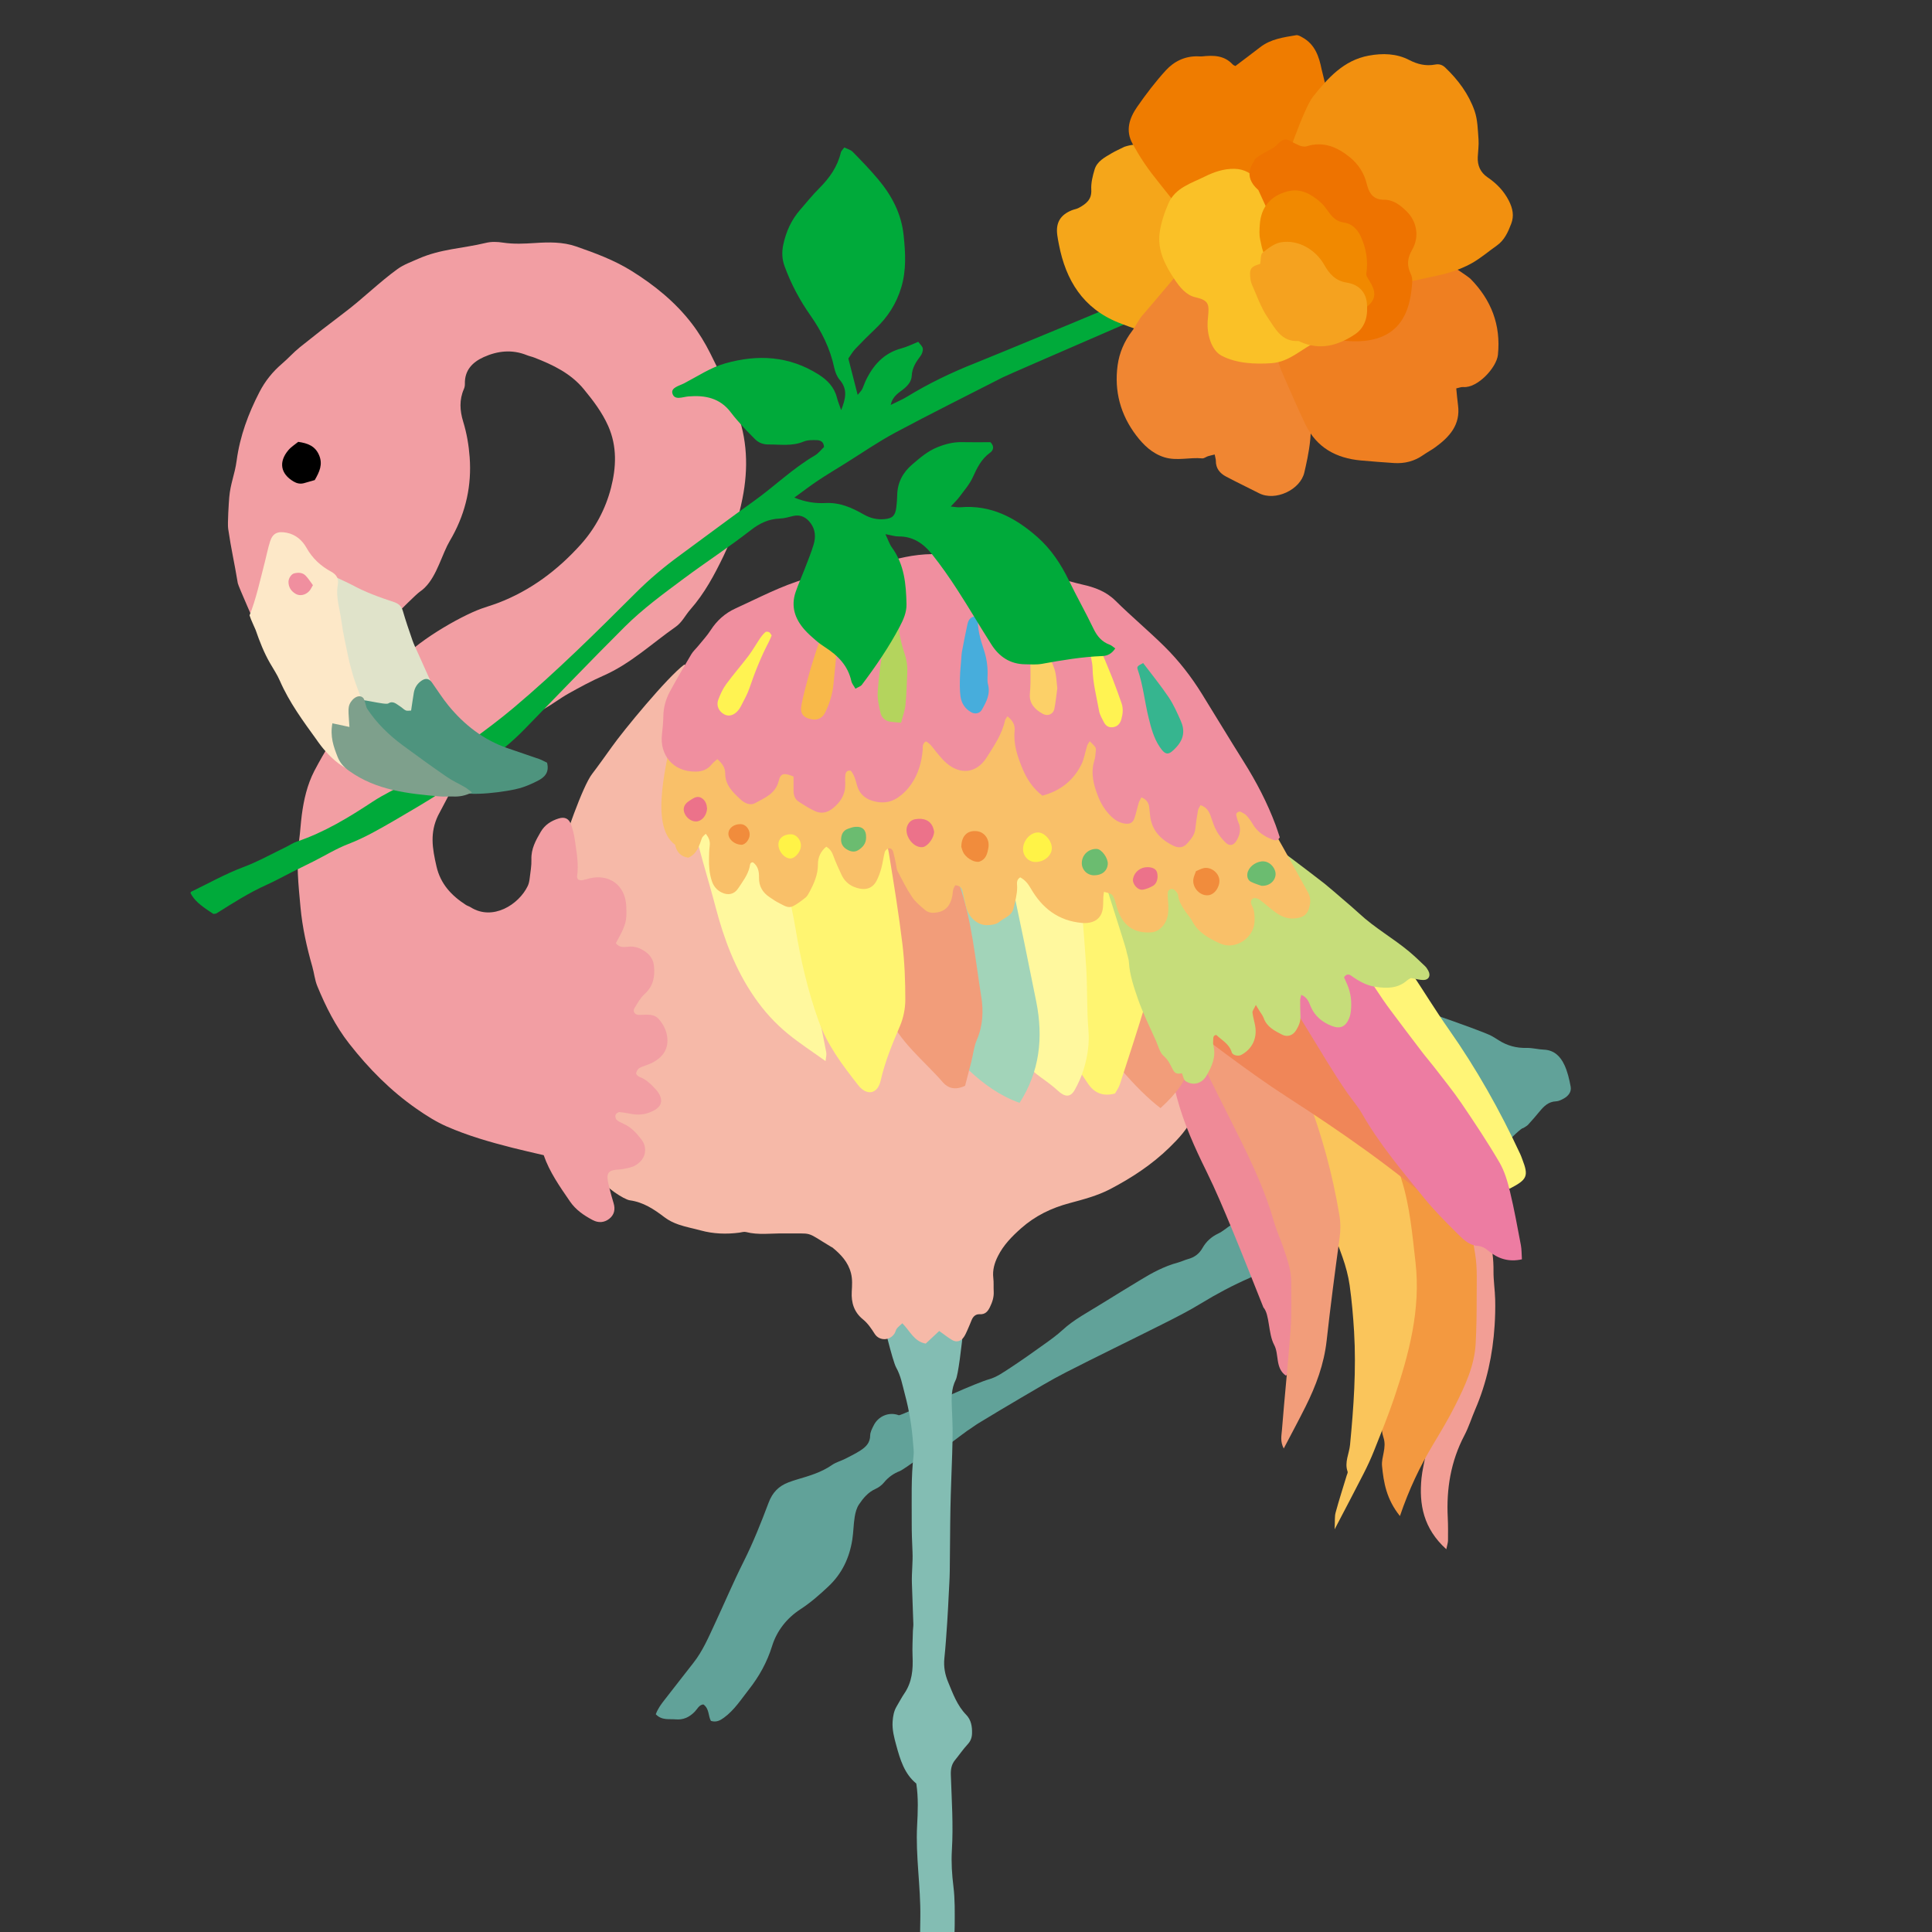 <?xml version="1.0" encoding="iso-8859-1"?>
<!-- Generator: Adobe Illustrator 29.1.0, SVG Export Plug-In . SVG Version: 9.03 Build 55587)  -->
<svg version="1.1" id="&#x30EC;&#x30A4;&#x30E4;&#x30FC;_1"
	 xmlns="http://www.w3.org/2000/svg" xmlns:xlink="http://www.w3.org/1999/xlink" x="0px" y="0px" viewBox="0 0 283.46 283.46"
	 style="enable-background:new 0 0 283.46 283.46;" xml:space="preserve">
<rect x="0" y="0" width="283.46" height="283.46" fill="#333333" stroke="none"/>
<rect style="fill:none;" width="283.465" height="283.465"/>
<g>
	<path style="fill-rule:evenodd;clip-rule:evenodd;fill:#61A299;" d="M96.213,251.51c0.324-0.848,0.789-1.473,1.276-2.092
		c1.422-1.809,2.817-3.637,4.243-5.443c1.359-1.723,2.207-3.725,3.123-5.686c1.418-3.035,2.719-6.121,4.223-9.119
		c1.412-2.812,2.584-5.756,3.693-8.703c0.562-1.498,1.484-2.436,2.914-2.977c0.43-0.162,0.865-0.311,1.307-0.439
		c1.762-0.52,3.52-1.027,5.062-2.102c0.58-0.404,1.309-0.592,1.949-0.916c0.76-0.383,1.527-0.764,2.242-1.225
		c0.785-0.504,1.416-1.115,1.426-2.195c0.002-0.498,0.283-1.014,0.516-1.482c0.688-1.375,2.256-2.023,3.668-1.494
		c0.258,0.096,3.709-1.674,3.736-1.414c0.213,2.154,1.727,3.48,1.572,5.658c-0.037,0.514-4.639,3.762-5.119,3.943
		c-0.932,0.355-1.717,0.91-2.361,1.701c-0.32,0.391-0.779,0.725-1.244,0.934c-1.08,0.482-1.789,1.352-2.41,2.27
		c-0.35,0.52-0.527,1.201-0.629,1.834c-0.178,1.102-0.178,2.229-0.352,3.332c-0.418,2.664-1.504,4.986-3.514,6.871
		c-1.295,1.221-2.609,2.375-4.111,3.352c-1.982,1.293-3.441,3.137-4.141,5.381c-0.738,2.379-1.902,4.471-3.418,6.395
		c-1.133,1.443-2.125,3.012-3.646,4.123c-0.557,0.404-1.102,0.715-1.912,0.471c-0.416-0.713-0.217-1.797-1.109-2.418
		c-0.637,0.057-0.883,0.68-1.266,1.07c-0.791,0.807-1.672,1.227-2.821,1.121C98.149,252.172,97.118,252.449,96.213,251.51z"/>
	<path style="fill-rule:evenodd;clip-rule:evenodd;fill:#61A299;" d="M137.479,213.137c-0.139-1.938-2.82-4.215-2.828-5.969
		c1.285-1.098,8.803-4.342,10.465-4.805c1.105-0.309,2.119-1.027,3.104-1.674c1.705-1.113,3.367-2.301,5.025-3.488
		c0.908-0.648,1.824-1.305,2.643-2.059c1.709-1.578,3.762-2.619,5.703-3.84c1.891-1.188,3.811-2.334,5.715-3.5
		c1.74-1.068,3.531-2.025,5.519-2.561c0.508-0.137,0.986-0.379,1.492-0.516c0.941-0.256,1.635-0.773,2.121-1.637
		c0.529-0.932,1.287-1.623,2.287-2.098c0.705-0.332,1.301-0.889,1.965-1.314c0.26-0.166,0.576-0.248,0.938-0.398
		c0.561,0.674,0.773,1.438,1.059,2.15c0.492,1.219,0.928,2.463,1.385,3.697c0.205,0.551,0.504,1.086,0.199,1.814
		c-0.25,0.152-0.562,0.396-0.914,0.551c-2.475,1.084-4.848,2.34-7.156,3.752c-1.846,1.129-3.791,2.109-5.728,3.082
		c-4.695,2.361-9.43,4.643-14.107,7.037c-2.223,1.135-4.363,2.439-6.52,3.697c-2.104,1.227-4.186,2.486-6.268,3.746
		c-0.559,0.338-1.076,0.748-1.631,1.092C141.689,210.057,137.912,212.957,137.479,213.137z"/>
	<path style="fill-rule:evenodd;clip-rule:evenodd;fill:#61A299;" d="M201.264,145.894c2.059,0.452,16.109,5.274,17.596,6.107
		c0.346,0.192,0.68,0.406,1.012,0.618c1.256,0.803,2.613,1.168,4.117,1.131c0.842-0.02,1.689,0.221,2.535,0.255
		c1.529,0.062,2.428,1.019,2.998,2.233c0.465,0.996,0.725,2.112,0.924,3.202c0.141,0.773-0.355,1.376-1.033,1.746
		c-0.342,0.188-0.732,0.384-1.105,0.398c-1.119,0.038-1.789,0.723-2.434,1.501c-0.543,0.659-1.104,1.308-1.682,1.938
		c-0.168,0.185-0.42,0.295-0.729,0.503c-0.299-0.262-6.238,6.093-6.488,5.819C216.803,171.156,201.754,146.773,201.264,145.894z"/>
	<path style="fill-rule:evenodd;clip-rule:evenodd;fill:#F29E95;" d="M212.201,227.301c-3.365-3.041-4.021-6.582-3.639-10.443
		c0.111-1.111,0.393-2.205,0.588-3.312c0.244-1.369,0.723-2.625,1.438-3.838c0.877-1.484,1.559-3.084,2.357-4.615
		c1.646-3.146,2.123-6.533,2.113-10.027c-0.004-1.293-0.039-2.588,0.018-3.877c0.207-4.555-0.746-8.924-1.996-13.256
		c-0.068-0.229-0.043-0.482-0.074-0.943c0.416,0.133,0.736,0.162,0.967,0.322c1.057,0.742,2.07,1.551,3.141,2.275
		c0.674,0.461,1.062,1.016,1.311,1.822c0.52,1.672,0.715,3.352,0.699,5.094c-0.012,1.377,0.211,2.754,0.246,4.133
		c0.031,1.287,0,2.58-0.084,3.863c-0.275,4.252-1.15,8.367-2.844,12.293c-0.545,1.268-0.955,2.604-1.596,3.82
		c-1.986,3.787-2.648,7.812-2.434,12.037c0.057,1.123,0.045,2.25,0.037,3.375C212.445,226.334,212.332,226.648,212.201,227.301z"/>
	<polygon style="fill-rule:evenodd;clip-rule:evenodd;fill:#FFFFFF;" points="177.93,160.289 177.959,160.423 177.863,160.404 	"/>
	<path style="fill-rule:evenodd;clip-rule:evenodd;fill:#83BDB3;" d="M143.336,327.662c0.154,0.125,0.244,0.236,0.361,0.287
		c2.129,0.912,2.715,2.93,3.412,4.838c0.385,1.055,0.152,2.07-0.52,2.988c-0.424,0.58-0.787,1.207-1.24,1.766
		c-0.178,0.225-0.514,0.33-0.793,0.459c-0.215,0.1-0.59,0.096-0.652,0.24c-0.248,0.578-0.742,0.684-1.25,0.838
		c-1.701,0.531-3.428,0.801-5.221,0.897c-2.555,0.141-5.098,0.525-7.639,0.853c-0.508,0.066-1.012,0.309-1.469,0.555
		c-1.16,0.619-2.336,1.228-3.428,1.957c-1.131,0.754-2.369,1.236-3.67,1.344c-2.873,0.242-5.732,0.822-8.639,0.506
		c-0.197-0.022-0.396-0.029-0.594-0.014c-2.816,0.217-5.633,0.428-8.449,0.662c-1.77,0.148-3.532,0.436-5.302,0.482
		c-1.938,0.049-3.78,0.441-5.596,1.053c-1.033,0.346-2.075,0.371-3.113,0.094c-0.291-0.076-0.533-0.336-0.798-0.512
		c0.099-0.705,0.187-1.344,0.288-2.078c-0.424-0.061-0.797-0.15-1.172-0.166c-1.692-0.07-3.395-0.256-5.076-0.137
		c-1.332,0.096-2.601-0.246-3.904-0.211c-0.132,0.004-0.265-0.01-0.395-0.033c-1.799-0.344-2.286-1.557-1.171-2.992
		c0.274-0.352,0.647-0.66,1.035-0.889c2.599-1.525,5.376-2.449,8.423-2.514c1.247-0.023,2.493-0.18,3.734-0.31
		c3.202-0.342,6.4-0.715,9.602-1.049c0.519-0.053,1.057-0.031,1.573,0.039c1.645,0.223,3.281,0.205,4.924,0.006
		c0.981-0.117,1.965-0.225,2.949-0.258c2.646-0.086,5.199-0.787,7.805-1.145c2.816-0.385,5.459-1.445,8.225-2.02
		c0.062-0.016,0.131-0.027,0.188-0.059c2.328-1.213,4.779-2.215,6.799-3.953c0.873-0.75,1.402-1.65,1.59-2.848
		c0.477-3.068,0.871-6.123,0.445-9.232c-0.08-0.578,0.008-1.18,0.016-1.773c0.016-0.922,0.031-1.842,0.039-2.762
		c0.004-0.328-0.043-0.656-0.029-0.982c0.08-2.102,0.172-4.207,0.26-6.309c0.07-1.645,0.154-3.287,0.209-4.932
		c0.051-1.51-0.066-3.025,0.219-4.529c0.098-0.512,0.053-1.055,0.016-1.58c-0.107-1.502-0.369-3.002,0.006-4.504
		c-0.432-2.812-0.344-5.66-0.305-8.478c0.062-4.484-0.709-8.93-0.471-13.406c0.107-2.039,0.197-4.07-0.121-6.17
		c-1.742-1.418-2.371-3.527-2.938-5.605c-0.305-1.113-0.619-2.273-0.537-3.494c0.055-0.812,0.188-1.555,0.607-2.248
		c0.377-0.621,0.703-1.27,1.111-1.865c1.141-1.668,1.299-3.525,1.209-5.469c-0.055-1.244,0.025-2.494,0.051-3.74
		c0.008-0.324,0.074-0.648,0.064-0.971c-0.064-2.029-0.154-4.057-0.215-6.084c-0.043-1.502,0.16-3,0.092-4.506
		c-0.066-1.447-0.123-2.896-0.115-4.348c0.016-3.291-0.117-6.586,0.277-9.867c0.062-0.516-0.031-1.049-0.066-1.572
		c-0.176-2.498-0.57-4.949-1.223-7.375c-0.357-1.336-0.588-2.691-1.279-3.912c-0.502-0.891-2.053-7.205-2.168-8.227
		c0.516-0.445,0.426-6.469,0.941-6.912c1.117,0.861,10.52-0.449,11.627,0c0.375,1.355-0.988,15.648-1.639,16.932
		c-0.707,1.398-0.633,2.785-0.578,4.229c0.037,0.982,0.1,1.967,0.104,2.949c0.006,1.246-0.023,2.494-0.061,3.74
		c-0.08,2.631-0.203,5.256-0.254,7.885c-0.061,3.096-0.055,6.191-0.1,9.287c-0.016,1.117-0.092,2.234-0.146,3.354
		c-0.07,1.379-0.133,2.758-0.227,4.139c-0.121,1.77-0.232,3.541-0.418,5.307c-0.127,1.221,0.086,2.363,0.547,3.473
		c0.705,1.697,1.32,3.439,2.65,4.807c0.73,0.746,0.895,1.73,0.861,2.754c-0.021,0.623-0.209,1.115-0.646,1.59
		c-0.668,0.721-1.227,1.543-1.848,2.307c-0.529,0.65-0.645,1.369-0.615,2.201c0.129,3.68,0.377,7.353,0.152,11.049
		c-0.105,1.762,0.014,3.559,0.23,5.315c0.236,1.91,0.191,3.812,0.184,5.717c-0.002,1.307-0.141,2.613-0.215,3.922
		c-0.012,0.197-0.043,0.402-0.004,0.594c0.357,1.764-0.066,3.539,0.039,5.289c0.199,3.215,0.113,6.443,0.518,9.652
		c0.238,1.883,0.109,3.816,0.094,5.727c-0.014,1.58-0.002,3.15,0.266,4.723c0.168,0.98,0.57,1.736,1.383,2.281
		c0.76,0.516,1.486,1.117,2.314,1.49c1.146,0.516,1.455,1.428,1.553,2.523c0.127,1.428-0.17,2.736-0.975,3.945
		c-0.543,0.82-0.984,1.707-1.453,2.572C143.203,325.959,143.078,326.725,143.336,327.662z"/>
	<path style="fill-rule:evenodd;clip-rule:evenodd;fill:#F6B9A8;" d="M100.4,97.503c0.114,0.375,79.356,48.085,80.754,48.077
		c0.377-0.004,1.693,4.023,2.199,4.084c-0.07,0.405-7.154,11.361-7.264,11.645c-0.328,0.861-0.68,1.713-1.055,2.555
		c-0.791,1.779-2.098,3.173-3.467,4.508c-2.568,2.502-5.557,4.461-8.703,6.102c-1.846,0.963-3.932,1.508-5.961,2.053
		c-2.66,0.715-5.021,1.852-7.102,3.697c-1.35,1.199-2.566,2.443-3.381,4.061c-0.516,1.02-0.82,2.064-0.682,3.229
		c0.078,0.652,0.02,1.316,0.057,1.975c0.045,0.82-0.199,1.559-0.549,2.277c-0.303,0.627-0.686,1.104-1.492,1.057
		c-0.594-0.035-0.977,0.318-1.197,0.855c-0.201,0.486-0.396,0.979-0.613,1.459c-0.162,0.357-0.318,0.729-0.541,1.049
		c-0.434,0.627-1.078,0.795-1.723,0.412c-0.611-0.363-1.172-0.816-1.879-1.318c-0.639,0.598-1.299,1.213-1.98,1.852
		c-1.697-0.293-2.303-1.846-3.43-2.98c-0.279,0.26-0.572,0.48-0.797,0.756c-0.158,0.199-0.201,0.486-0.334,0.711
		c-0.648,1.094-2.232,1.176-2.926,0.084c-0.502-0.783-0.998-1.539-1.73-2.133c-1.289-1.039-1.725-2.432-1.637-4.043
		c0.047-0.914,0.123-1.812-0.117-2.742c-0.424-1.633-1.484-2.742-2.719-3.752c-0.049-0.041-0.119-0.055-0.176-0.088
		c-3.996-2.398-2.406-1.912-6.996-1.977c-1.838-0.025-3.688,0.266-5.514-0.207c-0.295-0.074-0.646,0.047-0.969,0.092
		c-1.914,0.25-3.805,0.184-5.674-0.326c-1.08-0.295-2.187-0.498-3.24-0.861c-0.732-0.252-1.468-0.609-2.079-1.078
		c-1.533-1.174-3.109-2.213-5.075-2.479c-0.884-0.121-3.715-2.025-3.952-2.875c-0.123-0.441-8.345-7.054-8.483-7.541
		c0.529-0.5,1.811-38.75,2.199-40.22c0.576-2.175,3.292-10.126,4.713-11.94c0.563-0.718,2.34-3.19,2.871-3.939
		C91.397,107.266,97.914,99.33,100.4,97.503z"/>
	<path style="fill-rule:evenodd;clip-rule:evenodd;fill:#F39940;" d="M205.396,222.43c-1.988-2.473-2.391-4.936-2.625-7.334
		c-0.131-1.346,0.723-2.66,0.201-4.215c-0.418-1.252-0.233-2.754-0.108-4.129c0.18-1.996,0.057-4.01,0.274-5.982
		c0.209-1.889,0.891-3.723,1.359-5.582c1.324-5.221,1.521-10.447,0.906-15.832c-0.738-6.49-2.117-12.799-3.895-19.053
		c-0.109-0.387-0.062-0.822-0.107-1.527c1.186,0.68,2.102,1.36,3.127,1.752c1.084,0.412,2.27,0.551,3.576,0.844
		c0.99,1.204,2.074,2.506,3.141,3.825c0.535,0.659,1.051,1.283,0.732,2.294c-0.131,0.408,0.197,1.01,0.414,1.475
		c2.248,4.777,3.209,9.91,4.047,15.051c0.338,2.088,0.209,4.256,0.217,6.389c0.002,2.236-0.027,4.479-0.146,6.715
		c-0.176,3.264-1.547,6.172-2.975,9.029c-0.998,1.998-2.154,3.92-3.305,5.838C208.322,215.174,206.73,218.508,205.396,222.43z"/>
	<path style="fill-rule:evenodd;clip-rule:evenodd;fill:#EF8A97;" d="M172.551,139.045c0.377,0.56,0.828,1.081,1.117,1.681
		c1.658,3.448,3.33,6.895,4.896,10.386c1.275,2.845,2.494,5.721,3.596,8.634c2.713,7.163,5.338,14.356,6.635,21.948
		c0.52,3.061,1.867,5.965,1.498,9.191c-0.385,3.379-0.617,6.773-0.949,10.158c-0.02,0.211-0.324,0.395-0.678,0.791
		c-1.598-1.121-0.975-3.107-1.717-4.504c-0.908-1.691-0.637-4.447-1.586-5.514c-1.428-3.562-2.973-7.521-4.596-11.441
		c-1.193-2.879-2.4-5.762-3.777-8.555c-1.705-3.449-3.277-6.943-4.279-10.656c-0.477-1.77-0.936-3.593-1.008-5.405
		c-0.189-4.822-0.178-9.654-0.219-14.482c-0.006-0.669,0.143-1.334,0.219-2.002C171.986,139.199,172.271,139.125,172.551,139.045z"
		/>
	<path style="fill-rule:evenodd;clip-rule:evenodd;fill:#F29D7A;" d="M159.086,149.377c2.377-5.875,2.473-12.166,5.424-18.295
		c0.797,1.302,1.379,2.104,1.805,2.98c2.387,4.92,4.732,9.861,7.094,14.79c2.617,5.465,1.74,9.316-3.141,13.726
		C166.74,159.913,161.934,154.301,159.086,149.377z"/>
	<path style="fill-rule:evenodd;clip-rule:evenodd;fill:#FAC55B;" d="M188.059,152.178c2.48,0.711,7.455,4.127,14.916,10.173
		c0.168,0.901,0.287,1.813,0.51,2.702c0.209,0.831,0.555,1.629,0.789,2.455c0.289,1.004,0.537,2.018,0.781,3.031
		c0.203,0.834,0.314,1.697,0.568,2.512c1.242,3.949,1.586,8.039,2.055,12.121c0.799,6.938-0.947,13.465-3.123,19.918
		c-0.883,2.621-1.934,5.186-2.955,7.758c-0.455,1.15-0.98,2.279-1.545,3.381c-1.289,2.531-2.621,5.045-4.24,8.148
		c0.062-1.244-0.014-1.883,0.145-2.457c0.498-1.834,1.084-3.645,1.635-5.469c0.053-0.178,0.178-0.391,0.125-0.535
		c-0.494-1.377,0.234-2.627,0.357-3.938c0.529-5.51,0.92-11.025,0.594-16.564c-0.135-2.283-0.334-4.564-0.65-6.826
		c-0.199-1.404-0.58-2.803-1.051-4.145c-1.076-3.066-2.373-6.047-4-8.865c-0.445-0.775-0.65-1.545-0.705-2.432
		c-0.074-1.23-0.236-2.467-0.451-3.686c-0.533-3.009-1.068-6.02-1.697-9.011c-0.336-1.583-0.824-3.14-1.33-4.681
		C188.402,154.607,188.104,153.457,188.059,152.178z"/>
	<path style="fill-rule:evenodd;clip-rule:evenodd;fill:#FFF571;" d="M153.242,118.733c7.631-0.038,7.631-0.038,11.205-3.598
		c0.908,0.47,1.068,1.284,1.088,2.212c0.105,4.928,0.914,9.72,2.652,14.352c0.543,1.443,0.871,2.967,1.297,4.448
		c0.58,2.016,0.656,3.949-0.16,5.991c-0.66,1.647-0.766,3.511-1.283,5.229c-1.189,3.931-2.469,7.835-3.74,11.741
		c-0.154,0.475-0.475,0.896-0.711,1.33c-1.783,0.475-3.064-0.078-4.021-1.533c-1.561-2.365-3.197-4.684-4.676-7.104
		c-0.436-0.721-0.605-1.707-0.615-2.57c-0.076-6.584-0.785-13.105-1.605-19.637C152.225,126.047,152.424,122.425,153.242,118.733z"
		/>
	<path style="fill-rule:evenodd;clip-rule:evenodd;fill:#F29D7A;" d="M173.482,146.793c0.535,0.02,1.188,0.242,1.637,0.028
		c1.895-0.909,3.309-0.017,4.787,1.001c2.959,2.039,5.949,4.037,8.965,5.994c0.896,0.58,1.246,1.281,1.443,2.335
		c0.299,1.605,0.859,3.173,1.449,4.702c2.178,5.629,3.732,11.418,4.742,17.363c0.197,1.168,0.193,2.291,0.031,3.467
		c-0.684,5-1.338,10.002-1.893,15.016c-0.383,3.445-1.561,6.607-3.088,9.664c-0.988,1.979-2.037,3.924-3.207,6.16
		c-0.549-1.051-0.324-1.92-0.266-2.686c0.389-4.924,0.912-9.84,1.271-14.764c0.168-2.318,0.074-4.654,0.088-6.98
		c0.012-1.682-0.545-3.246-1.068-4.811c-0.459-1.377-1.084-2.705-1.48-4.1c-1.176-4.131-2.959-8.008-4.842-11.84
		c-2.184-4.442-4.498-8.823-6.562-13.32c-0.965-2.096-1.49-4.396-2.189-6.611C173.256,147.266,173.396,147.057,173.482,146.793z"/>
	<path style="fill-rule:evenodd;clip-rule:evenodd;fill:#FFF89E;" d="M144.73,123.875c2.496-1.891,3.111-4.537,3.805-7.371
		c1.957,1.098,2.992,3.059,4.656,4.3c1.6,1.187,3.191,2.386,4.932,3.689c0.033,0.826,0.043,1.754,0.111,2.676
		c0.375,4.92,0.818,9.835,1.131,14.756c0.191,3.051,0.068,6.123,0.324,9.163c0.174,2.05-0.129,3.976-0.721,5.884
		c-0.309,1-0.754,1.977-1.262,2.896c-0.637,1.158-1.432,1.135-2.496,0.158c-0.766-0.704-1.611-1.326-2.461-1.93
		c-1.912-1.357-3.184-2.875-2.957-5.535c0.309-3.643-0.318-7.248-1.16-10.824C147.262,135.917,146.068,130.053,144.73,123.875z"/>
	<path style="fill-rule:evenodd;clip-rule:evenodd;fill:#F29EA3;" d="M58.452,97.346c2.192-2.972,8.964-6.888,12.163-8.045
		c0.805-0.291,1.628-0.526,2.43-0.829c4.789-1.815,8.783-4.83,12.16-8.582c2.119-2.353,3.641-5.214,4.437-8.301
		c0.779-3.02,0.914-6.109-0.407-9.086c-0.893-2.007-2.204-3.731-3.588-5.411c-1.915-2.323-4.52-3.563-7.241-4.621
		c-0.366-0.142-0.757-0.218-1.121-0.366c-2.154-0.868-4.283-0.633-6.323,0.289c-1.631,0.739-2.805,1.92-2.755,3.911
		c0.006,0.254-0.04,0.532-0.142,0.763c-0.701,1.586-0.602,3.182-0.108,4.792c0.523,1.704,0.821,3.446,0.952,5.229
		c0.304,4.119-0.549,7.971-2.525,11.585c-0.253,0.463-0.536,0.91-0.766,1.382c-1.122,2.313-1.906,5.337-4.023,6.763
		c-0.526,0.356-3.064,2.906-3.613,3.457c-1.886-0.307-7.853,4.091-9.584,3.142c-1.845-1.011-3.658-2.328-4.084-0.471
		c-0.114,0.495-6.197-1.062-6.442-0.314c-0.254-0.706-2.913-6.63-2.984-7.07c-0.522-3.176-0.949-4.827-1.415-8.012
		c-0.104-0.709,0.097-3.837,0.158-4.556c0.176-2.092,0.812-3.337,1.091-5.429c0.481-3.581,1.708-6.88,3.351-10.057
		c0.826-1.599,1.927-2.973,3.302-4.144c0.901-0.768,1.692-1.668,2.612-2.411c2.154-1.733,4.336-3.432,6.545-5.095
		c2.695-2.029,5.096-4.438,7.812-6.401c0.875-0.632,2.057-1.061,3.042-1.497c3.266-1.445,6.496-1.5,9.881-2.321
		c0.851-0.205,1.679-0.172,2.543-0.041c1.56,0.237,3.121,0.157,4.705,0.054c1.999-0.13,4.057-0.175,6.016,0.506
		c2.8,0.975,5.578,2,8.108,3.575c3.381,2.104,6.452,4.589,8.882,7.763c1.033,1.353,1.935,2.836,2.697,4.359
		c1.355,2.71,2.682,5.444,3.789,8.261c1.66,4.214,1.811,8.599,0.926,13.022c-0.582,2.915-1.48,5.746-2.77,8.42
		c-1.342,2.785-2.805,5.52-4.873,7.863c-0.738,0.837-1.219,1.892-2.162,2.552c-3.495,2.446-6.627,5.416-10.604,7.163
		c-1.745,0.766-3.43,1.679-5.096,2.612c-1.261,0.706-2.412,1.602-3.672,2.311c-1.141,0.643-2.35,1.166-3.544,1.705
		c-1.062,0.48-6.724,5.123-7.389,6.349C63.169,109.509,60.863,102.733,58.452,97.346z"/>
	<path style="fill-rule:evenodd;clip-rule:evenodd;fill:#F29EA3;" d="M84.808,129.039c0.152,0.039,0.343,0.143,0.514,0.117
		c0.388-0.059,0.767-0.186,1.147-0.279c2.936-0.719,5.269,1.021,5.412,4.034c0.108,2.278-0.033,2.795-1.521,5.465
		c0.424,0.606,1.082,0.62,1.72,0.534c0.981-0.135,1.81,0.16,2.594,0.71c0.744,0.522,1.187,1.208,1.278,2.122
		c0.161,1.586-0.116,2.973-1.387,4.115c-0.617,0.555-1.04,1.344-1.483,2.068c-0.278,0.452,0.045,0.941,0.573,0.977
		c0.197,0.012,0.396-0.008,0.592-0.012c0.856-0.018,1.76-0.113,2.395,0.614c0.702,0.803,1.181,1.721,1.271,2.831
		c0.134,1.65-0.705,2.816-2.242,3.605c-0.583,0.299-1.248,0.438-1.826,0.74c-0.247,0.13-0.457,0.477-0.516,0.76
		c-0.032,0.149,0.257,0.477,0.464,0.55c0.971,0.348,1.668,1.041,2.346,1.758c0.267,0.282,0.511,0.611,0.673,0.962
		c0.419,0.903,0.14,1.634-0.748,2.146c-1.009,0.585-2.088,0.786-3.237,0.61c-0.649-0.1-1.293-0.253-1.947-0.3
		c-0.187-0.014-0.495,0.219-0.564,0.406c-0.074,0.199-0.012,0.568,0.137,0.704c0.284,0.26,0.658,0.438,1.018,0.598
		c1.128,0.497,1.905,1.352,2.64,2.311c0.893,1.162,0.757,2.875-0.947,3.83c-0.498,0.279-1.114,0.369-1.687,0.49
		c-0.45,0.094-0.922,0.08-1.375,0.158c-0.731,0.127-1.028,0.484-0.965,1.23c0.044,0.52,0.178,1.031,0.305,1.539
		c0.175,0.701,0.371,1.398,0.582,2.09c0.28,0.916,0.103,1.729-0.651,2.309c-0.735,0.568-1.584,0.615-2.421,0.172
		c-1.291-0.682-2.484-1.498-3.326-2.727c-1.482-2.164-3.002-4.309-3.855-6.789c-1.604-0.379-3.139-0.717-4.659-1.105
		c-3.251-0.83-6.47-1.749-9.56-3.103c-1.582-0.692-3.02-1.612-4.414-2.581c-3.814-2.648-7.051-5.928-9.904-9.576
		c-2.002-2.56-3.451-5.447-4.679-8.438c-0.372-0.902-0.462-1.915-0.733-2.863c-0.816-2.852-1.463-5.752-1.734-8.697
		c-0.298-3.265-0.665-6.545-0.204-9.837c0.173-1.235,0.231-2.487,0.394-3.723c0.294-2.228,0.789-4.403,1.822-6.425
		c0.309-0.606,3.157-5.931,4.029-6.053c0.284,0.227,1.727,1.723,2.043,2.042c2.439,2.474,12.48,4.104,14.61,3.928
		c0.121-0.01,0.236,0.712,0.472,0.786c-0.025,0.284-2.861,5.554-2.985,5.813c-1.208,2.527-0.856,4.739-0.229,7.467
		c0.59,2.567,2.193,4.275,4.3,5.636c0.218,0.145,0.486,0.211,0.707,0.35c3.22,2.047,7.071-0.371,8.388-3.133
		c0.165-0.346,0.234-0.754,0.281-1.142c0.111-0.912,0.281-1.833,0.25-2.743c-0.055-1.545,0.636-2.788,1.37-4.046
		c0.603-1.032,1.526-1.614,2.621-1.957c0.92-0.29,1.54,0.021,1.851,0.953c0.228,0.684,0.42,1.393,0.518,2.104
		c0.25,1.819,0.619,3.636,0.334,5.491C84.636,128.745,84.742,128.873,84.808,129.039z"/>
	<path style="fill-rule:evenodd;clip-rule:evenodd;fill:#A2D4B9;" d="M135.891,150.462c1.465-2.458,1.135-4.981,0.623-7.563
		c-1.025-5.17-1.707-10.406-3.139-15.501c-0.342-1.21-0.309-2.526-0.451-3.819c0.869-0.678,1.598-1.239,2.344-1.823
		c0.385,0.232,0.732,0.348,0.938,0.584c0.611,0.714,1.111,1.525,1.75,2.204c1.971,2.088,4.309,3.22,7.266,2.62
		c0.674-0.138,1.35-0.247,2.195-0.405c0.371,0.952,0.828,1.782,1.012,2.664c1.24,5.847,2.445,11.7,3.613,17.562
		c1.041,5.227,0.51,10.214-2.449,14.826C143.811,159.737,140.225,155.013,135.891,150.462z"/>
	<path style="fill-rule:evenodd;clip-rule:evenodd;fill:#F08658;" d="M184.32,137.131c1.904,1.234,3.514,2.173,5.002,3.278
		c0.875,0.651,1.656,1.497,2.303,2.388c1.447,1.996,2.918,3.998,3.748,6.367c0.08,0.231,0.133,0.488,0.266,0.688
		c1.844,2.752,3.701,5.496,5.545,8.249c0.549,0.82,1.266,1.597,1.566,2.505c0.916,2.766,2.748,4.963,4.256,7.365
		c1.846,2.936,3.668,5.885,5.477,8.84c0.172,0.285,0.182,0.67,0.262,0.977c-0.623,0.508-0.982-0.008-1.297-0.281
		c-7.02-6.127-14.648-11.424-22.459-16.461c-6.252-4.031-12.049-8.677-18.059-13.031c-0.5-0.363-1.041-0.673-1.441-0.93
		c0.965-2.27,1.732-4.07,2.584-6.074c0.518,0.104,1.129,0.113,1.635,0.352c1.006,0.473,1.914,1.165,2.932,1.602
		c1.963,0.842,3.951,0.34,5.342-1.297c0.557-0.654,1.045-1.387,1.449-2.143C183.768,138.893,183.943,138.174,184.32,137.131z"/>
	<path style="fill-rule:evenodd;clip-rule:evenodd;fill:#FFF577;" d="M197.008,140.906c0.738-0.085,1.236-0.191,1.734-0.184
		c0.984,0.01,1.895-0.191,2.773-0.646c0.455-0.238,0.975-0.357,1.475-0.5c0.834-0.24,1.562-0.057,2.121,0.631
		c0.656,0.809,1.359,1.59,1.938,2.453c1.848,2.758,3.572,5.602,5.482,8.316c4.086,5.805,7.545,11.958,10.533,18.385
		c0.109,0.236,0.195,0.486,0.287,0.73c0.953,2.473,0.74,2.982-1.885,4.32c-0.318-0.324-0.723-0.639-1.004-1.045
		c-0.75-1.074-1.461-2.178-2.16-3.285c-2.998-4.741-6.531-9.064-10.178-13.307c-0.229-0.265-0.479-0.514-0.684-0.797
		c-1.789-2.467-3.572-4.94-5.354-7.412c-1.471-2.039-2.949-4.069-4.393-6.127C197.418,142.043,197.287,141.541,197.008,140.906z"/>
	<path style="fill-rule:evenodd;clip-rule:evenodd;fill:#ED7CA2;" d="M186.496,142.282c3.029-1.52,4.02-3.97,3.664-7.11
		c-0.088-0.755-0.055-1.527-0.043-2.292c0-0.151,0.154-0.303,0.266-0.503c2.068,0.531,3.596,1.668,5.029,3.361
		c3.285,3.892,5.578,8.429,8.6,12.477c1.537,2.059,3.09,4.111,4.649,6.154c0.578,0.759,1.211,1.477,1.791,2.234
		c1.338,1.743,2.732,3.449,3.967,5.264c1.932,2.842,3.838,5.711,5.574,8.676c0.756,1.291,1.193,2.814,1.549,4.287
		c0.629,2.594,1.096,5.23,1.598,7.855c0.119,0.629,0.1,1.281,0.152,2.08c-1.943,0.439-3.51-0.104-4.861-1.203
		c-0.543-0.441-0.959-0.725-1.701-0.779c-1.307-0.102-2.209-1.107-3.074-1.967c-1.627-1.613-3.25-3.246-4.695-5.021
		c-3.244-3.988-6.566-7.926-9.139-12.419c-0.617-1.074-1.449-2.021-2.16-3.041c-2.062-2.974-3.879-6.103-5.777-9.181
		c-1.451-2.359-2.902-4.718-4.348-7.08C187.191,143.514,186.873,142.933,186.496,142.282z"/>
	<path style="fill-rule:evenodd;clip-rule:evenodd;fill:#F29D7A;" d="M141.596,159.307c-1.447,0.682-2.508,0.351-3.252-0.504
		c-2.828-3.256-6.395-5.924-8.139-10.06c-1.473-1.187-1.4-2.845-1.545-4.527c-0.576-6.713-1.334-13.405-2.691-20.017
		c-0.385-1.877-0.529-3.812-0.672-5.728c-0.109-1.488,0.432-2.781,1.498-3.786c1.271,0.299,1.395,1.405,1.928,2.163
		c1.387,1.962,2.686,3.997,4.182,5.876c1.689,2.127,3.746,3.774,6.889,3.669c0.344,1.239,0.6,2.39,0.984,3.494
		c1.838,5.28,2.301,10.828,3.184,16.294c0.346,2.155,0.258,4.312-0.648,6.4c-0.422,0.975-0.527,2.089-0.789,3.136
		C142.207,156.98,141.871,158.242,141.596,159.307z"/>
	<path style="fill-rule:evenodd;clip-rule:evenodd;fill:#FFF89E;" d="M104.334,114.605c2.463,4.644,5.893,7.924,11.467,7.964
		c0.275,0.838,0.525,1.446,0.678,2.076c1.186,4.911,1.65,9.918,2.037,14.938c0.232,3,0.355,6.006,1.355,8.916
		c0.652,1.891,0.945,3.905,1.35,5.875c0.08,0.402-0.057,0.848-0.096,1.309c-1.928-1.385-3.793-2.59-5.506-3.99
		c-1.895-1.549-3.516-3.328-4.943-5.402c-2.791-4.053-4.451-8.496-5.678-13.176c-0.598-2.273-1.262-4.528-1.896-6.79
		c-0.486-1.72-0.904-3.462-1.475-5.153C100.648,118.279,101.639,116.234,104.334,114.605z"/>
	<path style="fill-rule:evenodd;clip-rule:evenodd;fill:#C6DD7A;" d="M197.195,143.393c0.135,0.302,0.295,0.653,0.449,1.008
		c0.539,1.238,0.699,2.533,0.559,3.865c-0.039,0.386-0.115,0.785-0.264,1.143c-0.506,1.22-1.297,1.597-2.525,1.123
		c-1.396-0.538-2.514-1.441-3.111-2.859c-0.275-0.656-0.484-1.336-1.383-1.715c-0.074,0.339-0.16,0.564-0.162,0.789
		c-0.004,0.789,0.012,1.58,0.045,2.369c0.031,0.763-0.262,1.422-0.639,2.042c-0.457,0.752-1.266,1.048-2.045,0.649
		c-1.104-0.567-2.248-1.129-2.715-2.441c-0.127-0.363-0.389-0.678-0.592-1.014c-0.135-0.225-0.275-0.447-0.559-0.906
		c-0.279,0.6-0.518,0.871-0.492,1.11c0.07,0.649,0.274,1.282,0.391,1.929c0.332,1.846-0.436,3.438-2.047,4.295
		c-0.404,0.213-1.244,0.087-1.389-0.393c-0.371-1.246-1.455-1.762-2.26-2.541c-0.49,0.059-0.438,0.428-0.455,0.738
		c-0.016,0.264-0.039,0.539,0.023,0.789c0.432,1.678-0.227,3.104-1.033,4.485c-0.656,1.124-1.943,1.481-3.031,0.774
		c-0.305-0.198-0.375-0.761-0.555-1.164c-0.49,0.109-0.973,0.121-1.279-0.455c-0.389-0.73-0.684-1.467-1.381-2.068
		c-0.594-0.515-0.809-1.48-1.154-2.262c-0.906-2.042-1.918-4.049-2.646-6.154c-0.594-1.717-1.193-3.469-1.312-5.328
		c-0.041-0.645-0.312-1.271-0.424-1.915c-0.088-0.499-5.076-15.94-5.107-16.331c0.453-0.434,20.555-2.826,20.424-3.142
		c0.85-0.167,13.316,9.435,13.805,9.833c0.918,0.747,1.811,1.526,2.707,2.299c0.797,0.686,1.604,1.361,2.373,2.076
		c2.271,2.115,4.996,3.633,7.365,5.615c0.805,0.674,1.559,1.408,2.32,2.134c0.186,0.177,0.324,0.413,0.455,0.642
		c0.406,0.724,0.092,1.375-0.721,1.373c-0.568-0.002-1.139-0.175-1.822-0.289c-0.133,0.082-0.381,0.188-0.568,0.354
		c-1.377,1.207-3.002,1.183-4.656,0.931c-1.32-0.2-2.457-0.846-3.527-1.618C197.895,142.9,197.531,142.873,197.195,143.393z"/>
	<path style="fill-rule:evenodd;clip-rule:evenodd;fill:#FFF571;" d="M114.137,124.826c1.688-2.975,3.781-5.858,4.543-9.325
		c0.943-0.065,1.035,0.675,1.354,1.137c0.572,0.829,0.961,1.837,1.676,2.502c1.408,1.317,2.947,2.476,5.117,2.213
		c0.775-0.095,1.598,0.145,2.625,0.257c0.32,1.178,0.775,2.402,0.98,3.666c0.713,4.397,1.432,8.793,1.967,13.215
		c0.326,2.708,0.428,5.457,0.428,8.188c-0.004,1.287-0.275,2.661-0.779,3.842c-1.115,2.613-2.205,5.22-2.832,8.002
		c-0.471,2.092-2.092,2.235-3.299,0.698c-2.293-2.93-4.533-5.854-5.836-9.503c-1.582-4.424-2.607-8.904-3.369-13.514
		C116.084,132.42,115.031,128.705,114.137,124.826z"/>
	<path style="fill-rule:evenodd;clip-rule:evenodd;fill:#F9C069;" d="M121.23,124.228c-0.818,0.661-1.229,1.567-1.223,2.561
		c0.014,1.525-0.57,2.819-1.256,4.102c-0.154,0.289-0.318,0.61-0.567,0.803c-0.613,0.477-1.236,0.983-1.937,1.3
		c-0.645,0.291-1.275-0.175-1.857-0.455c-0.529-0.255-1.02-0.597-1.508-0.927c-1-0.673-1.543-1.604-1.52-2.828
		c0.016-0.877-0.111-1.694-0.896-2.274c-0.465,0.014-0.42,0.421-0.484,0.702c-0.279,1.19-1.025,2.13-1.666,3.116
		c-0.576,0.886-1.482,1.08-2.428,0.62c-0.746-0.364-1.219-0.957-1.473-1.763c-0.324-1.023-0.404-2.064-0.391-3.121
		c0.01-0.659,0.021-1.321,0.104-1.974c0.082-0.637-0.098-1.161-0.58-1.761c-0.209,0.229-0.48,0.405-0.566,0.645
		c-0.398,1.121-0.703,2.289-1.979,2.865c-1.108-0.13-1.754-0.869-1.949-1.895c-3.998-2.874-0.879-12.976-0.54-16.071
		c0.011-0.114,12.793-2.812,13.51-1.886c0.279,0.361,15.121-2.146,15.711-2.828c0.896,0.514,31.273-0.09,32.68-0.942
		c0.215-0.13,14.873,9.835,15.082,9.427c0.021-0.043,5.809,3.651,7.541,4.085c0.537,0.134,5.93,9.889,6.201,10.382
		c0.883,1.616,1.785,3.222,2.678,4.834c0.334,0.605,0.387,1.256,0.246,1.92c-0.277,1.34-0.949,1.811-2.348,1.893
		c-1.145,0.066-2.043-0.418-2.893-1.061c-0.734-0.555-1.414-1.184-2.16-1.723c-0.231-0.164-0.658-0.279-0.883-0.174
		c-0.416,0.195-0.398,0.681-0.211,1.034c0.395,0.735,0.42,1.513,0.402,2.306c-0.053,2.464-2.82,4.316-5.061,3.287
		c-1.609-0.738-3.199-1.573-4.088-3.277c-0.328-0.635-0.871-1.154-1.24-1.773c-0.365-0.613-0.76-1.221-0.822-1.985
		c-0.025-0.28-0.277-0.581-0.504-0.79c-0.387-0.361-1.004-0.125-1.023,0.395c-0.023,0.587,0.055,1.178,0.08,1.766
		c0.047,1.207-0.051,2.363-0.979,3.291c-0.441,0.443-0.926,0.697-1.557,0.742c-2.516,0.173-4.199-1.021-4.979-3.57
		c-0.152-0.498-0.252-1.023-0.465-1.494c-0.266-0.58-0.398-0.619-1.457-0.881c-0.033,0.252-0.082,0.493-0.094,0.737
		c-0.027,0.521-0.008,1.048-0.059,1.567c-0.178,1.805-1.551,2.39-3.08,2.256c-3.457-0.307-5.844-2.165-7.51-5.068
		c-0.406-0.707-0.867-1.259-1.553-1.619c-0.633,0.391-0.439,0.975-0.443,1.469c-0.006,1.066-0.291,2.068-0.539,3.093
		c-0.275,1.142-1.369,1.349-2.072,1.969c-0.432,0.38-1.223,0.483-1.852,0.482c-1.338-0.004-2.562-1.079-2.977-2.504
		c-0.236-0.82-0.377-1.668-0.582-2.498c-0.121-0.484-0.406-0.816-1.059-0.844c-0.092,0.182-0.24,0.393-0.301,0.625
		c-0.082,0.317-0.074,0.656-0.141,0.977c-0.348,1.638-1.205,2.394-2.869,2.434c-0.361,0.009-0.801-0.146-1.078-0.378
		c-0.695-0.593-1.438-1.191-1.941-1.934c-0.807-1.196-1.455-2.501-2.125-3.783c-0.174-0.334-0.174-0.757-0.258-1.137
		c-0.127-0.575-0.234-1.156-0.396-1.721c-0.096-0.337-0.369-0.595-0.734-0.476c-0.207,0.068-0.449,0.311-0.502,0.52
		c-0.199,0.764-0.287,1.555-0.492,2.316c-0.166,0.627-0.387,1.25-0.676,1.829c-0.736,1.479-2.102,1.48-3.381,0.944
		c-0.807-0.336-1.424-0.955-1.797-1.764c-0.41-0.894-0.838-1.784-1.17-2.708C122.092,125.049,121.824,124.572,121.23,124.228z"/>
	<g>
		<path style="fill-rule:evenodd;clip-rule:evenodd;fill:#FFF347;" d="M151.838,126.468c-1.006-0.039-1.791-0.943-1.736-1.999
			c0.066-1.242,1.129-2.357,2.225-2.331c0.971,0.022,2.021,1.251,1.996,2.329C154.295,125.582,153.133,126.519,151.838,126.468z"/>
		<path style="fill-rule:evenodd;clip-rule:evenodd;fill:#F18C3C;" d="M141.039,124.252c0.027-1.66,0.926-2.456,2.291-2.302
			c1.131,0.127,1.887,1.212,1.689,2.402c-0.143,0.859-0.34,1.691-1.262,2.046c-0.605,0.233-1.781-0.335-2.324-1.149
			C141.193,124.886,141.105,124.425,141.039,124.252z"/>
		<path style="fill-rule:evenodd;clip-rule:evenodd;fill:#EC728A;" d="M137.055,122.008c-0.018,0.914-0.85,2.04-1.551,2.253
			c-0.061,0.019-0.129,0.028-0.191,0.033c-1.43,0.098-2.77-1.895-2.162-3.206c0.236-0.51,0.613-0.814,1.18-0.904
			c1.186-0.186,2.074,0.167,2.49,1.051C136.957,121.521,137.01,121.847,137.055,122.008z"/>
		<path style="fill-rule:evenodd;clip-rule:evenodd;fill:#F18C3C;" d="M175.473,127.813c0.395-0.158,0.744-0.356,1.119-0.44
			c0.945-0.211,1.998,0.479,2.26,1.436c0.27,0.984-0.447,2.282-1.389,2.506c-1.264,0.301-2.596-1.023-2.367-2.377
			C175.16,128.561,175.342,128.203,175.473,127.813z"/>
		<path style="fill-rule:evenodd;clip-rule:evenodd;fill:#6BBC70;" d="M160.504,128.423c-1.037-0.012-1.844-0.87-1.781-1.897
			c0.066-1.171,1.045-2.035,2.219-1.966c0.707,0.043,1.65,1.355,1.59,2.212C162.459,127.789,161.668,128.436,160.504,128.423z"/>
		<path style="fill-rule:evenodd;clip-rule:evenodd;fill:#6BBC70;" d="M185.08,129.961c-0.326-0.119-0.959-0.295-1.537-0.584
			c-0.439-0.221-0.592-0.691-0.531-1.182c0.115-0.889,1.041-1.684,2.078-1.812c0.822-0.101,1.637,0.445,1.965,1.32
			C187.465,128.789,186.543,130.053,185.08,129.961z"/>
		<path style="fill-rule:evenodd;clip-rule:evenodd;fill:#6BBC70;" d="M127.072,122.85c0.018,0.888-0.488,1.485-1.188,1.902
			c-0.549,0.33-1.145,0.182-1.672-0.146c-0.539-0.336-0.834-0.819-0.807-1.47c0.027-0.707,0.289-1.279,0.996-1.534
			c0.361-0.133,0.742-0.264,1.121-0.292C126.56,121.235,127.105,121.799,127.072,122.85z"/>
		<path style="fill-rule:evenodd;clip-rule:evenodd;fill:#EC728A;" d="M103.74,118.634c-0.051,0.912-0.621,1.668-1.322,1.852
			c-0.684,0.18-1.528-0.267-1.912-1.012c-0.335-0.65-0.229-1.278,0.323-1.753c0.194-0.169,0.424-0.297,0.637-0.44
			c0.451-0.304,0.953-0.504,1.453-0.207C103.531,117.432,103.701,118.064,103.74,118.634z"/>
		<path style="fill-rule:evenodd;clip-rule:evenodd;fill:#EC728A;" d="M168.367,127.23c0.785,0.009,1.275,0.289,1.404,0.807
			c0.189,0.758-0.029,1.604-0.598,1.928c-0.443,0.256-0.943,0.461-1.447,0.561c-0.793,0.153-1.652-0.842-1.48-1.641
			C166.457,127.904,167.336,127.22,168.367,127.23z"/>
		<path style="fill-rule:evenodd;clip-rule:evenodd;fill:#FFF347;" d="M116.004,122.403c0.887-0.018,1.635,0.94,1.488,1.905
			c-0.115,0.76-0.861,1.6-1.465,1.65c-0.584,0.048-1.293-0.479-1.623-1.207C113.83,123.486,114.547,122.434,116.004,122.403z"/>
		<path style="fill-rule:evenodd;clip-rule:evenodd;fill:#F18C3C;" d="M108.703,120.916c0.678,0.023,1.275,0.713,1.291,1.487
			c0.016,0.751-0.639,1.563-1.24,1.541c-1.014-0.04-1.906-0.82-1.883-1.645C106.895,121.482,107.693,120.881,108.703,120.916z"/>
	</g>
	<path style="fill-rule:evenodd;clip-rule:evenodd;fill:#F08F9F;" d="M147.812,105.097c-0.164,0.266-0.318,0.42-0.357,0.598
		c-0.443,2.046-1.615,3.74-2.705,5.455c-1.451,2.286-3.814,2.586-5.873,0.823c-0.545-0.465-1.002-1.035-1.463-1.587
		c-0.49-0.588-0.883-1.271-1.568-1.615c-0.582,0.358-0.434,0.873-0.473,1.302c-0.166,1.8-0.645,3.489-1.682,4.99
		c-0.529,0.766-1.17,1.417-1.941,1.947c-1.186,0.815-2.467,0.88-3.777,0.476c-1.137-0.348-1.932-1.112-2.242-2.292
		c-0.201-0.766-0.41-1.52-0.906-2.119c-0.582-0.099-0.758,0.261-0.803,0.67c-0.047,0.455-0.004,0.919-0.006,1.381
		c-0.004,1.506-0.734,2.615-1.883,3.514c-0.809,0.631-1.691,0.778-2.594,0.351c-0.828-0.393-1.613-0.889-2.381-1.393
		c-0.533-0.35-0.719-0.931-0.73-1.55c-0.012-0.717-0.002-1.434-0.002-2.117c-1.428-0.583-1.891-0.503-2.178,0.654
		c-0.461,1.872-2.037,2.462-3.443,3.236c-0.793,0.439-1.613-0.027-2.176-0.549c-1.1-1.024-2.229-2.078-2.227-3.795
		c0-0.826-0.43-1.482-1.16-2.1c-0.307,0.283-0.613,0.504-0.84,0.788c-0.584,0.733-1.375,1.025-2.256,1.043
		c-3.506,0.075-5.351-2.565-5.028-5.409c0.104-0.911,0.191-1.828,0.208-2.743c0.024-1.283,0.36-2.483,0.959-3.589
		c1.001-1.848,2.066-3.662,3.14-5.469c0.266-0.447,0.674-0.807,1.006-1.215c0.621-0.766,1.305-1.495,1.834-2.319
		c0.924-1.432,2.125-2.504,3.664-3.203c3.408-1.548,6.717-3.328,10.344-4.361c0.945-0.269,1.861-0.644,2.807-0.923
		c1.459-0.433,2.959-0.637,4.486-0.585c1.203,0.042,2.316-0.247,3.461-0.63c2.492-0.829,5.029-1.431,7.705-1.464
		c2.918-0.037,5.773,0.284,8.621,0.849c0.566,0.113,1.182,0.19,1.738,0.089c1.832-0.329,3.512,0.019,5.152,0.834
		c1.529,0.761,2.949,1.756,4.629,2.199c0.633,0.167,1.264,0.348,1.904,0.489c1.818,0.404,3.488,0.997,4.883,2.376
		c2.332,2.309,4.863,4.417,7.199,6.725c2.107,2.084,3.928,4.432,5.492,6.959c2.045,3.301,4.045,6.626,6.111,9.912
		c1.863,2.963,3.477,6.046,4.699,9.33c0.227,0.614,0.422,1.241,0.607,1.79c-0.301,0.582-0.736,0.46-1.076,0.33
		c-1.188-0.458-2.225-1.123-2.893-2.272c-0.262-0.453-0.578-0.886-0.932-1.272c-0.209-0.23-0.533-0.366-0.82-0.521
		c-0.264-0.145-0.734,0.161-0.674,0.446c0.082,0.379,0.176,0.766,0.334,1.119c0.418,0.939,0.217,1.798-0.27,2.635
		c-0.426,0.732-1.033,0.886-1.615,0.311c-0.506-0.502-0.979-1.076-1.32-1.696c-0.379-0.684-0.617-1.45-0.873-2.195
		c-0.248-0.717-0.607-1.305-1.486-1.604c-0.123,0.248-0.324,0.498-0.375,0.777c-0.166,0.901-0.297,1.811-0.396,2.721
		c-0.094,0.844-0.604,1.452-1.113,2.047c-0.596,0.692-1.281,0.816-2.141,0.392c-1.879-0.927-3.189-2.306-3.387-4.51
		c-0.035-0.394-0.074-0.787-0.127-1.177c-0.086-0.636-0.426-1.092-1.133-1.398c-0.133,0.263-0.309,0.519-0.395,0.802
		c-0.229,0.753-0.379,1.53-0.635,2.273c-0.232,0.669-0.684,0.881-1.406,0.779c-0.816-0.117-1.469-0.529-2.049-1.1
		c-0.812-0.8-1.424-1.761-1.832-2.789c-0.686-1.713-1.184-3.491-0.586-5.373c0.139-0.435,0.154-0.909,0.203-1.366
		c0.059-0.532,0.049-0.533-0.885-1.461c-0.137,0.23-0.305,0.423-0.375,0.646c-0.299,0.937-0.436,1.95-0.873,2.812
		c-1.186,2.351-3.111,3.844-5.701,4.533c-1.375-1.056-2.277-2.422-2.91-3.948c-0.732-1.768-1.357-3.584-1.164-5.549
		C148.953,106.358,148.59,105.721,147.812,105.097z"/>
	<g>
		<path style="fill-rule:evenodd;clip-rule:evenodd;fill:#B4D45D;" d="M132.207,106.033c-0.717-0.063-1.172-0.078-1.615-0.15
			c-0.723-0.116-1.236-0.593-1.391-1.252c-0.238-1.014-0.492-2.078-0.426-3.102c0.137-2.157,0.451-4.305,0.742-6.449
			c0.223-1.623,0.523-3.233,0.785-4.85c0.059-0.352,0.215-0.667,0.6-0.631c0.201,0.02,0.459,0.235,0.551,0.429
			c0.162,0.349,0.287,0.744,0.311,1.126c0.092,1.655,0.459,3.257,0.98,4.817c0.297,0.896,0.416,1.79,0.371,2.717
			c-0.076,1.576-0.107,3.157-0.264,4.724C132.768,104.241,132.457,105.047,132.207,106.033z"/>
		<path style="fill-rule:evenodd;clip-rule:evenodd;fill:#F8B94A;" d="M123.096,90.466c0,0.452,0.039,0.968-0.006,1.475
			c-0.254,2.811-0.518,5.621-0.801,8.428c-0.145,1.452-0.57,2.834-1.205,4.14c-0.402,0.832-1.121,1.177-1.916,1.039
			c-1.35-0.233-1.836-0.848-1.561-2.209c0.299-1.479,0.684-2.942,1.086-4.397c0.348-1.267,0.766-2.514,1.164-3.765
			c0.1-0.31,0.201-0.634,0.373-0.904c0.711-1.107,1.322-2.26,1.797-3.487C122.188,90.372,122.518,90.182,123.096,90.466z"/>
		<path style="fill-rule:evenodd;clip-rule:evenodd;fill:#47ADDC;" d="M143.471,90.42c-0.105,1.799,0.363,3.369,0.879,4.919
			c0.379,1.141,0.561,2.294,0.553,3.49c-0.002,0.527-0.074,1.08,0.055,1.575c0.375,1.422-0.242,2.574-0.896,3.72
			c-0.309,0.544-0.969,0.701-1.549,0.386c-0.934-0.507-1.463-1.349-1.596-2.364c-0.119-0.909-0.098-1.84-0.074-2.76
			c0.023-0.92,0.127-1.836,0.195-2.753c0.025-0.328,0.029-0.661,0.09-0.982c0.258-1.353,0.514-2.708,0.811-4.052
			C142.088,90.927,142.398,90.356,143.471,90.42z"/>
		<path style="fill-rule:evenodd;clip-rule:evenodd;fill:#36B58F;" d="M167.721,97.284c1.244,1.648,2.566,3.267,3.73,4.993
			c0.729,1.082,1.266,2.301,1.797,3.501c0.609,1.377,0.453,2.63-0.627,3.816c-1.137,1.248-1.592,1.312-2.496-0.048
			c-0.852-1.279-1.232-2.737-1.598-4.214c-0.582-2.355-0.803-4.791-1.602-7.094C166.779,97.816,166.889,97.699,167.721,97.284z"/>
		<path style="fill-rule:evenodd;clip-rule:evenodd;fill:#FCD068;" d="M155.127,100.976c-0.146,1.078-0.236,2.059-0.432,3.017
			c-0.162,0.796-0.965,1.141-1.688,0.747c-1.158-0.629-2.031-1.529-1.904-2.949c0.184-2.029,0.045-4.049,0.037-6.074
			c-0.004-0.933,0.424-1.877,0.719-2.795c0.051-0.161,0.422-0.282,0.654-0.298c0.141-0.008,0.41,0.205,0.428,0.343
			c0.238,1.855,1.182,3.461,1.762,5.191C155.012,99.07,155.006,100.086,155.127,100.976z"/>
		<path style="fill-rule:evenodd;clip-rule:evenodd;fill:#FFF352;" d="M159.697,92.994c0.484,0.306,0.885,0.431,1.07,0.705
			c0.287,0.424,0.43,0.948,0.629,1.43c0.605,1.449,1.229,2.891,1.805,4.353c0.479,1.217,0.912,2.451,1.35,3.685
			c0.273,0.772,0.191,1.551-0.018,2.326c-0.203,0.756-0.647,1.156-1.344,1.212c-0.613,0.048-1-0.291-1.25-0.784
			c-0.268-0.524-0.586-1.06-0.686-1.627c-0.363-2.054-0.914-4.079-0.949-6.197c-0.018-1.029-0.361-2.049-0.562-3.075
			c-0.076-0.382-0.19-0.757-0.236-1.143C159.482,93.699,159.578,93.504,159.697,92.994z"/>
		<path style="fill-rule:evenodd;clip-rule:evenodd;fill:#FFF352;" d="M113.215,93.231c-0.131,0.303-0.24,0.608-0.389,0.892
			c-1.162,2.212-2.08,4.521-2.885,6.885c-0.316,0.924-0.828,1.784-1.266,2.665c-0.115,0.231-0.277,0.451-0.453,0.645
			c-0.584,0.65-1.305,0.831-1.932,0.507c-0.811-0.418-1.234-1.282-0.91-2.149c0.295-0.793,0.656-1.592,1.15-2.272
			c1.041-1.428,2.217-2.76,3.283-4.172c0.629-0.835,1.146-1.755,1.732-2.623c0.217-0.316,0.467-0.62,0.756-0.869
			c0.104-0.091,0.389-0.066,0.537,0.01C112.99,92.825,113.066,93.032,113.215,93.231z"/>
	</g>
	<path style="fill-rule:evenodd;clip-rule:evenodd;fill:#00AA3A;" d="M31.308,134.09c-2.055-1.332-2.784-1.994-3.359-3.055
		c0.034-0.071,0.049-0.178,0.103-0.203c2.535-1.223,4.981-2.605,7.633-3.604c2.162-0.811,4.199-1.956,6.288-2.963
		c0.52-0.25,1.008-0.597,1.551-0.78c4.058-1.357,7.656-3.558,11.201-5.894c1.589-1.045,3.334-1.846,5.003-2.766
		c1.016-0.56,2.078-1.054,3.022-1.715c4.28-2.992,8.622-5.915,12.623-9.279c6.291-5.298,12.128-11.088,17.945-16.893
		c2.002-1.999,4.158-3.803,6.439-5.467c3.612-2.639,7.182-5.34,10.825-7.936c3.039-2.166,5.719-4.807,8.961-6.704
		c0.545-0.319,0.957-0.871,1.357-1.248c-0.045-0.809-0.561-0.988-1.045-1.005c-0.65-0.023-1.371-0.03-1.953,0.212
		c-1.697,0.709-3.445,0.409-5.176,0.421c-0.748,0.006-1.469-0.254-2.018-0.842c-0.506-0.543-1.057-1.048-1.553-1.602
		c-0.666-0.739-1.342-1.474-1.934-2.268c-1.584-2.111-3.781-2.54-6.213-2.338c-0.86,0.068-2.054,0.633-2.355-0.443
		c-0.237-0.854,1.014-1.113,1.726-1.482c1.987-1.035,3.868-2.312,6.045-2.928c4.762-1.348,9.354-1.087,13.643,1.614
		c1.303,0.821,2.334,1.857,2.725,3.418c0.141,0.554,0.365,1.085,0.621,1.829c0.656-1.654,0.992-3.048-0.223-4.455
		c-0.408-0.472-0.662-1.15-0.797-1.774c-0.596-2.806-1.855-5.335-3.473-7.638c-1.594-2.266-2.863-4.651-3.811-7.244
		c-0.389-1.067-0.414-2.089-0.186-3.17c0.404-1.908,1.184-3.624,2.465-5.099c0.926-1.067,1.812-2.173,2.809-3.168
		c1.504-1.5,2.68-3.162,3.172-5.26c0.053-0.22,0.271-0.399,0.506-0.725c0.42,0.21,0.926,0.326,1.23,0.639
		c1.277,1.302,2.549,2.616,3.719,4.011c2.006,2.391,3.426,5.045,3.756,8.243c0.268,2.575,0.414,5.087-0.344,7.625
		c-0.713,2.386-1.979,4.358-3.762,6.05c-1.023,0.969-2.021,1.967-2.988,2.99c-0.395,0.417-0.68,0.933-1.018,1.403
		c0.443,1.718,0.867,3.385,1.369,5.341c0.328-0.405,0.533-0.594,0.65-0.825c0.188-0.368,0.301-0.775,0.477-1.151
		c1.1-2.355,2.684-4.163,5.322-4.86c0.791-0.211,1.539-0.594,2.441-0.954c0.258,0.361,0.613,0.651,0.662,0.986
		c0.051,0.345-0.109,0.8-0.33,1.09c-0.664,0.874-1.236,1.749-1.289,2.898c-0.039,0.785-0.486,1.348-1.094,1.869
		c-0.711,0.61-1.695,1.031-1.992,2.42c0.945-0.473,1.691-0.778,2.371-1.194c3.193-1.957,6.545-3.566,10.029-4.945
		c1.902-0.754,25.932-10.626,27.725-11.645c0.75-0.427,7.045,0.214,6.285,0.628c-1.09,0.597-28.906,12.562-30.012,13.129
		c-5.238,2.686-10.514,5.299-15.705,8.076c-2.547,1.363-4.939,3.025-7.4,4.556c-1.336,0.831-2.689,1.641-3.998,2.514
		c-1.098,0.73-2.143,1.538-3.438,2.476c1.645,0.677,3.168,0.869,4.535,0.799c2.158-0.113,3.904,0.679,5.629,1.665
		c0.992,0.566,1.986,0.798,3.088,0.693c1.166-0.113,1.562-0.514,1.713-1.735c0.066-0.578,0.123-1.16,0.129-1.739
		c0.023-1.865,0.816-3.358,2.203-4.543c1.135-0.969,2.254-1.948,3.676-2.522c1.174-0.474,2.35-0.785,3.623-0.754
		c1.408,0.031,2.814,0.006,4.174,0.006c0.607,0.594,0.455,1.178-0.045,1.539c-1.281,0.918-1.908,2.22-2.537,3.6
		c-0.471,1.038-1.26,1.937-1.949,2.869c-0.338,0.459-0.76,0.853-1.287,1.432c0.607,0.051,1.006,0.144,1.396,0.109
		c4.461-0.39,8.041,1.499,11.268,4.327c2.033,1.784,3.482,3.972,4.658,6.39c1.156,2.382,2.465,4.693,3.611,7.08
		c0.533,1.11,1.219,1.945,2.391,2.369c0.283,0.104,0.516,0.342,0.812,0.545c-0.506,0.751-1.111,1.089-1.885,1.117
		c-2.99,0.112-5.93,0.611-8.869,1.143c-0.803,0.146-1.654,0.075-2.482,0.065c-2.182-0.026-3.789-1.104-4.924-2.884
		c-1.695-2.655-3.281-5.377-4.994-8.019c-1.168-1.807-2.404-3.583-3.746-5.262c-1.223-1.531-2.771-2.615-4.885-2.591
		c-0.541,0.008-1.086-0.182-1.936-0.336c0.404,0.845,0.598,1.473,0.965,1.975c1.814,2.488,2.062,5.364,2.127,8.288
		c0.025,1.2-0.445,2.267-0.994,3.306c-1.59,3.017-3.514,5.819-5.559,8.537c-0.182,0.235-0.543,0.334-0.939,0.568
		c-0.236-0.424-0.518-0.74-0.598-1.103c-0.496-2.275-1.971-3.766-3.842-4.97c-0.488-0.314-0.963-0.659-1.4-1.038
		c-0.568-0.486-1.129-0.984-1.623-1.542c-1.416-1.595-2.027-3.418-1.316-5.516c0.373-1.101,0.855-2.162,1.273-3.247
		c0.473-1.242,0.994-2.471,1.373-3.74c0.32-1.062,0.27-2.157-0.424-3.104c-0.633-0.865-1.459-1.337-2.584-1.079
		c-0.639,0.149-1.283,0.353-1.934,0.375c-1.645,0.057-2.949,0.667-4.275,1.7c-3.195,2.492-6.607,4.705-9.86,7.127
		c-2.983,2.222-5.98,4.41-8.646,7.062c-4.995,4.979-9.868,10.072-14.793,15.118c-1.714,1.753-3.658,3.331-5.679,4.801
		c-4.228,3.082-8.677,5.806-13.192,8.419c-2.222,1.285-4.444,2.584-6.869,3.517c-1.771,0.679-3.412,1.695-5.113,2.553
		c-1.035,0.521-2.076,1.023-3.113,1.543c-1.256,0.629-2.488,1.319-3.771,1.897c-2.581,1.159-4.954,2.673-7.337,4.176
		C31.659,134.077,31.469,134.061,31.308,134.09z"/>
	<g>
		<path style="fill-rule:evenodd;clip-rule:evenodd;fill:#F5A61A;" d="M177.197,44.513c-1.793,1.745-4.164,2.273-5.457,4.394
			c-0.684,1.12-6.383-1.071-7.631-1.571c-5.201-2.089-7.74-6.205-8.752-11.488c-0.084-0.445-0.178-0.895-0.234-1.342
			c-0.248-1.812,0.438-2.983,2.154-3.665c0.332-0.132,0.703-0.177,1.006-0.345c1.041-0.573,1.914-1.195,1.828-2.661
			c-0.057-0.978,0.199-2.012,0.488-2.969c0.361-1.196,1.453-1.761,2.451-2.355c0.633-0.372,1.307-0.665,1.92-0.973
			c7.049-2.37,13.273,8.065,15.168,10.693C178.246,36.199,175.137,40.566,177.197,44.513z"/>
		<path style="fill-rule:evenodd;clip-rule:evenodd;fill:#EF7C00;" d="M185.531,27.899c-0.332-1.097-7.137,5.892-8.523,7.516
			c-0.459-0.394-6.65-8.205-6.943-8.578c-0.762-0.942-1.498-1.906-2.176-2.905c-0.623-0.917-1.182-1.877-1.723-2.843
			c-1.088-1.957-0.451-3.781,0.678-5.412c1.291-1.861,2.674-3.677,4.199-5.348c1.213-1.328,2.822-2.121,4.727-2.063
			c0.201,0.008,0.406,0.027,0.607,0.006c1.641-0.174,3.229-0.172,4.475,1.178c0.129,0.135,0.336,0.191,0.408,0.231
			c1.27-0.962,2.467-1.853,3.646-2.766c1.553-1.201,3.428-1.442,5.27-1.752c0.289-0.047,0.656,0.181,0.953,0.35
			c1.811,1.016,2.4,2.792,2.775,4.652c0.072,0.344,1.402,5.411,1.156,5.745c-0.641,0.85-1.906,8.823-2.602,9.396
			C190.914,26.581,185.531,27.899,185.531,27.899z"/>
		<path style="fill-rule:evenodd;clip-rule:evenodd;fill:#F08632;" d="M178.217,66.684c-0.436,0.111-0.721,0.166-0.99,0.253
			c-0.287,0.094-0.574,0.339-0.838,0.314c-1.852-0.182-3.721,0.411-5.561-0.161c-1.775-0.552-3.051-1.794-4.121-3.198
			c-2.311-3.036-3.248-6.512-2.732-10.291c0.25-1.835,0.965-3.512,2.129-5.047c0.543-0.715,0.918-1.612,1.541-2.32
			c1.254-1.431,6.154-7.281,7.52-8.856c0.428,0.452,13.713,10.454,14.045,10.448c1.295,2.946,2,11.636,2.225,11.89
			c1.758,1.918,0.416,7.508-0.066,9.605c-0.586,2.554-4.27,4.257-6.627,3.053c-1.621-0.827-3.267-1.61-4.875-2.462
			c-0.892-0.476-1.492-1.196-1.479-2.294C178.387,67.376,178.301,67.132,178.217,66.684z"/>
		<path style="fill-rule:evenodd;clip-rule:evenodd;fill:#EF7F21;" d="M203.91,37.333c2.064-0.491,6.203,1.691,8.172,1.3
			c0.404-0.077,3.383,1.987,3.676,2.285c3.031,3.088,4.463,6.749,4.016,11.136c-0.193,1.874-2.996,4.915-5.078,4.731
			c-0.32-0.028-0.654,0.124-1.037,0.202c0.092,0.89,0.152,1.68,0.26,2.467c0.381,2.864-1.246,4.649-3.338,6.169
			c-0.568,0.413-1.197,0.741-1.777,1.146c-1.295,0.91-2.736,1.272-4.299,1.166c-1.619-0.111-3.229-0.229-4.848-0.378
			c-3.615-0.326-6.482-1.888-8.107-5.25c-1.273-2.632-2.404-5.332-3.59-8.009c-0.059-0.13-2.184-6.196-2.225-6.474
			C186.371,47.594,203.869,37.551,203.91,37.333z"/>
		<path style="fill-rule:evenodd;clip-rule:evenodd;fill:#F2900F;" d="M187.945,26.312c0.395-2.054,3.424-10.546,4.689-12.121
			c2.189-2.733,4.504-5.354,8.191-6.03c2.019-0.373,4.072-0.323,5.93,0.641c1.236,0.642,2.463,0.922,3.799,0.671
			c0.623-0.121,1.086,0.051,1.504,0.453c1.891,1.803,3.434,3.888,4.291,6.346c0.451,1.301,0.469,2.769,0.576,4.168
			c0.064,0.853-0.068,1.721-0.109,2.582c-0.064,1.255,0.379,2.271,1.434,2.992c1.318,0.896,2.377,1.974,3.125,3.432
			c0.576,1.127,0.787,2.224,0.357,3.355c-0.461,1.218-0.994,2.439-2.139,3.241c-1.199,0.839-2.318,1.811-3.582,2.532
			c-1.135,0.645-2.391,1.136-3.65,1.5c-1.291,0.371-7.719,1.702-9.039,1.938C202.707,40.78,188.777,26.736,187.945,26.312z"/>
		<path style="fill-rule:evenodd;clip-rule:evenodd;fill:#FAC127;" d="M193.553,49.96c-2.488,1.068-4.236,3.133-6.996,3.326
			c-2.426,0.172-5.133,0.045-7.301-1.084c-1.611-0.835-2.182-3.308-2.074-5.022c0.012-0.201,0.035-0.402,0.053-0.608
			c0.186-1.9,0.176-2.499-1.84-2.954c-1.352-0.304-2.297-1.47-3.057-2.614c-1.393-2.086-2.57-4.324-2.186-6.926
			c0.211-1.462,0.703-2.918,1.299-4.276c1.004-2.259,3.32-2.905,5.31-3.894c1.354-0.672,2.787-1.165,4.346-1.14
			c1.428,0.027,2.609,0.674,3.385,1.761c0.574,0.8,4.307,4.488,3.521,5.691C186.686,34.266,193.373,49.743,193.553,49.96z"/>
		<path style="fill-rule:evenodd;clip-rule:evenodd;fill:#EE7300;" d="M184.623,27.883c-2.414-2.115-0.76-3.899-0.541-4.431
			c0.232-0.557,2.695-1.611,3.088-2.027c1.514-1.608,1.568-0.903,3.438-0.09c0.33,0.145,0.775,0.226,1.105,0.124
			c2.451-0.766,4.48,0.111,6.32,1.599c1.246,1.009,2.106,2.321,2.492,3.907c0.025,0.097,0.055,0.197,0.082,0.293
			c0.332,1.242,1.021,2.051,2.42,2.043c1.369-0.008,2.371,0.758,3.291,1.646c1.572,1.51,1.98,3.776,0.873,5.692
			c-0.721,1.247-0.803,2.314-0.203,3.556c0.172,0.345,0.24,0.796,0.213,1.184c-0.254,3.545-1.168,10.021-11.149,8.458
			c1.205-1.789-0.482-10.33-0.439-12.003c0.045-1.729-2.965-4.188-4.557-3.261c-0.324,0.189-3.852-2.187-4.312-2.053L184.623,27.883
			z"/>
		<path style="fill-rule:evenodd;clip-rule:evenodd;fill:#F18900;" d="M200.584,44.98c-1.492-0.537-4.057,0.398-4.965-0.102
			c-0.582-0.315-1.049-2.371-1.387-2.97c-1.697-2.988-4.316-5.912-7.113-3.946c-0.201,0.144-0.402,0.29-0.65,0.475
			c-1.211-0.831-1.316-2.142-1.584-3.334c-0.15-0.678-0.098-1.415-0.049-2.122c0.164-2.565,1.557-4.231,4.027-4.891
			c1.941-0.518,3.457,0.362,4.838,1.545c0.496,0.418,0.877,0.981,1.268,1.514c0.574,0.782,1.148,1.365,2.266,1.512
			c1.025,0.134,1.898,0.931,2.375,1.939c0.824,1.773,1.154,3.627,0.85,5.6C200.348,40.941,203.074,43.017,200.584,44.98z"/>
		<path style="fill-rule:evenodd;clip-rule:evenodd;fill:#F5A21F;" d="M184.891,38.721c0.123-0.651,0.039-1.392,0.35-1.642
			c0.803-0.644,1.734-1.371,2.701-1.531c2.531-0.424,5.086,1.062,6.361,3.329c0.723,1.29,1.662,2.341,3.258,2.58
			c1.693,0.25,2.799,1.31,2.975,2.932c0.191,1.763-0.102,3.573-1.75,4.673c-2.463,1.635-5.096,2.379-7.983,1.103
			c-0.113-0.05-0.23-0.143-0.344-0.136c-2.447,0.142-3.373-1.858-4.439-3.404c-1.012-1.471-1.607-3.233-2.342-4.882
			c-0.176-0.391-0.234-0.852-0.26-1.282C183.346,39.383,183.609,39.092,184.891,38.721z"/>
	</g>
	<g>
		<path style="fill-rule:evenodd;clip-rule:evenodd;fill:#E0E3CA;" d="M47.924,84.149c0.487,0.081,3.495,1.543,3.651,1.63
			c1.97,1.085,4.072,1.845,6.197,2.545c0.679,0.225,1.117,0.566,1.329,1.292c0.419,1.452,0.909,2.883,1.405,4.311
			c0.214,0.617,0.503,1.208,0.775,1.803c0.295,0.647,2.791,6.231,3.139,6.958c-1.575,1.116-6.912,5.682-7.541,6.285
			c-0.296-0.419-10.184-4.158-10.369-4.557C45.309,101.845,47.924,84.851,47.924,84.149z"/>
		<path style="fill-rule:evenodd;clip-rule:evenodd;fill:#4E947E;" d="M80.264,111.908c0.37,1.456-0.393,2.154-1.381,2.658
			c-0.815,0.415-1.668,0.796-2.542,1.054c-1.723,0.509-7.668,1.377-9.406,0.423c-2.128-1.169-5.422-0.889-7.385-2.357
			c-1.845-1.38-1.77-1.132-3.612-2.514c-0.734-0.549-0.733-2.369-1.415-2.985c-0.096-0.089-1.812-5.235-1.885-5.342
			c-0.396-0.572,3.88,0.663,4.336,0.362c0.7-0.461,1.228,0.127,1.77,0.461c0.277,0.171,0.503,0.439,0.794,0.566
			c0.206,0.092,0.482,0.018,0.778,0.018c0.141-0.93,0.256-1.769,0.396-2.6c0.126-0.748,0.498-1.35,1.134-1.782
			c0.603-0.409,1.104-0.332,1.523,0.257c0.801,1.125,1.537,2.305,2.409,3.372c2.334,2.855,5.164,5.054,8.689,6.273
			c1.552,0.537,3.112,1.054,4.663,1.597C79.498,111.501,79.84,111.704,80.264,111.908z"/>
		<path style="fill-rule:evenodd;clip-rule:evenodd;fill:#FDE8C8;" d="M54.208,105.831c-2.028,0.387-2.091,3.762-2.199,3.771
			c-2.032,0.153,1.541,3.122,1.571,3.771c-3.771,0.314-6.982-4.632-7.102-4.799c-2.003-2.771-4.037-5.521-5.415-8.688
			c-0.391-0.901-0.95-1.73-1.442-2.584c-0.892-1.546-1.536-3.2-2.115-4.878c-0.084-0.24-0.692-1.466-0.894-2.146
			c0.938-2.289,1.585-5.29,2.231-7.769c0.264-1.016,0.461-2.052,0.777-3.051c0.396-1.25,1.14-1.553,2.451-1.294
			c1.354,0.266,2.302,1.151,2.896,2.21c0.883,1.571,2.095,2.671,3.623,3.503c0.785,0.426,1.139,1.012,0.973,1.936
			c-0.326,1.801,0.294,3.528,0.526,5.278c0.24,1.819,0.651,3.618,1.031,5.415c0.203,0.961,0.488,1.905,0.749,2.854
			C52.007,99.855,53.988,105.106,54.208,105.831z"/>
		<path style="fill-rule:evenodd;clip-rule:evenodd;fill:#7EA08C;" d="M48.767,106.123c0.893,0.191,1.629,0.349,2.503,0.535
			c-0.051-0.749-0.104-1.378-0.131-2.007c-0.014-0.328-0.014-0.664,0.048-0.984c0.182-0.949,1.366-1.969,2.079-1.292
			c0.281,0.265,0.389,1.284,0.604,1.613c1.396,2.117,3.185,3.857,5.21,5.357c2.119,1.566,4.256,3.107,6.423,4.604
			c0.859,0.596,1.828,1.031,2.733,1.561c0.323,0.189,0.606,0.444,1.019,0.752c-0.986,0.488-1.848,0.641-2.757,0.602
			c-0.658-0.026-1.321,0.044-1.974-0.013c-4.666-0.406-9.307-0.889-13.292-3.741c-0.774-0.555-1.35-1.168-1.707-2.079
			C48.946,109.546,48.408,108.085,48.767,106.123z"/>
		<path style="fill-rule:evenodd;clip-rule:evenodd;" d="M46.177,70.437c-0.584,0.168-1.083,0.321-1.589,0.455
			c-0.536,0.142-1.033,0.039-1.512-0.244c-1.921-1.133-2.231-2.873-0.759-4.61c0.414-0.487,0.988-0.837,1.438-1.209
			c1.41,0.201,2.492,0.61,3.062,1.955C47.388,68.125,46.884,69.212,46.177,70.437z"/>
		<path style="fill-rule:evenodd;clip-rule:evenodd;fill:#F08F9F;" d="M45.912,85.856c-0.211,0.344-0.34,0.658-0.558,0.886
			c-0.557,0.583-1.363,0.741-1.967,0.392c-0.67-0.387-1.06-0.976-1.06-1.769c0-0.513,0.406-1.133,0.832-1.241
			c0.596-0.148,1.215-0.135,1.669,0.321C45.237,84.855,45.543,85.367,45.912,85.856z"/>
	</g>
</g>
</svg>
